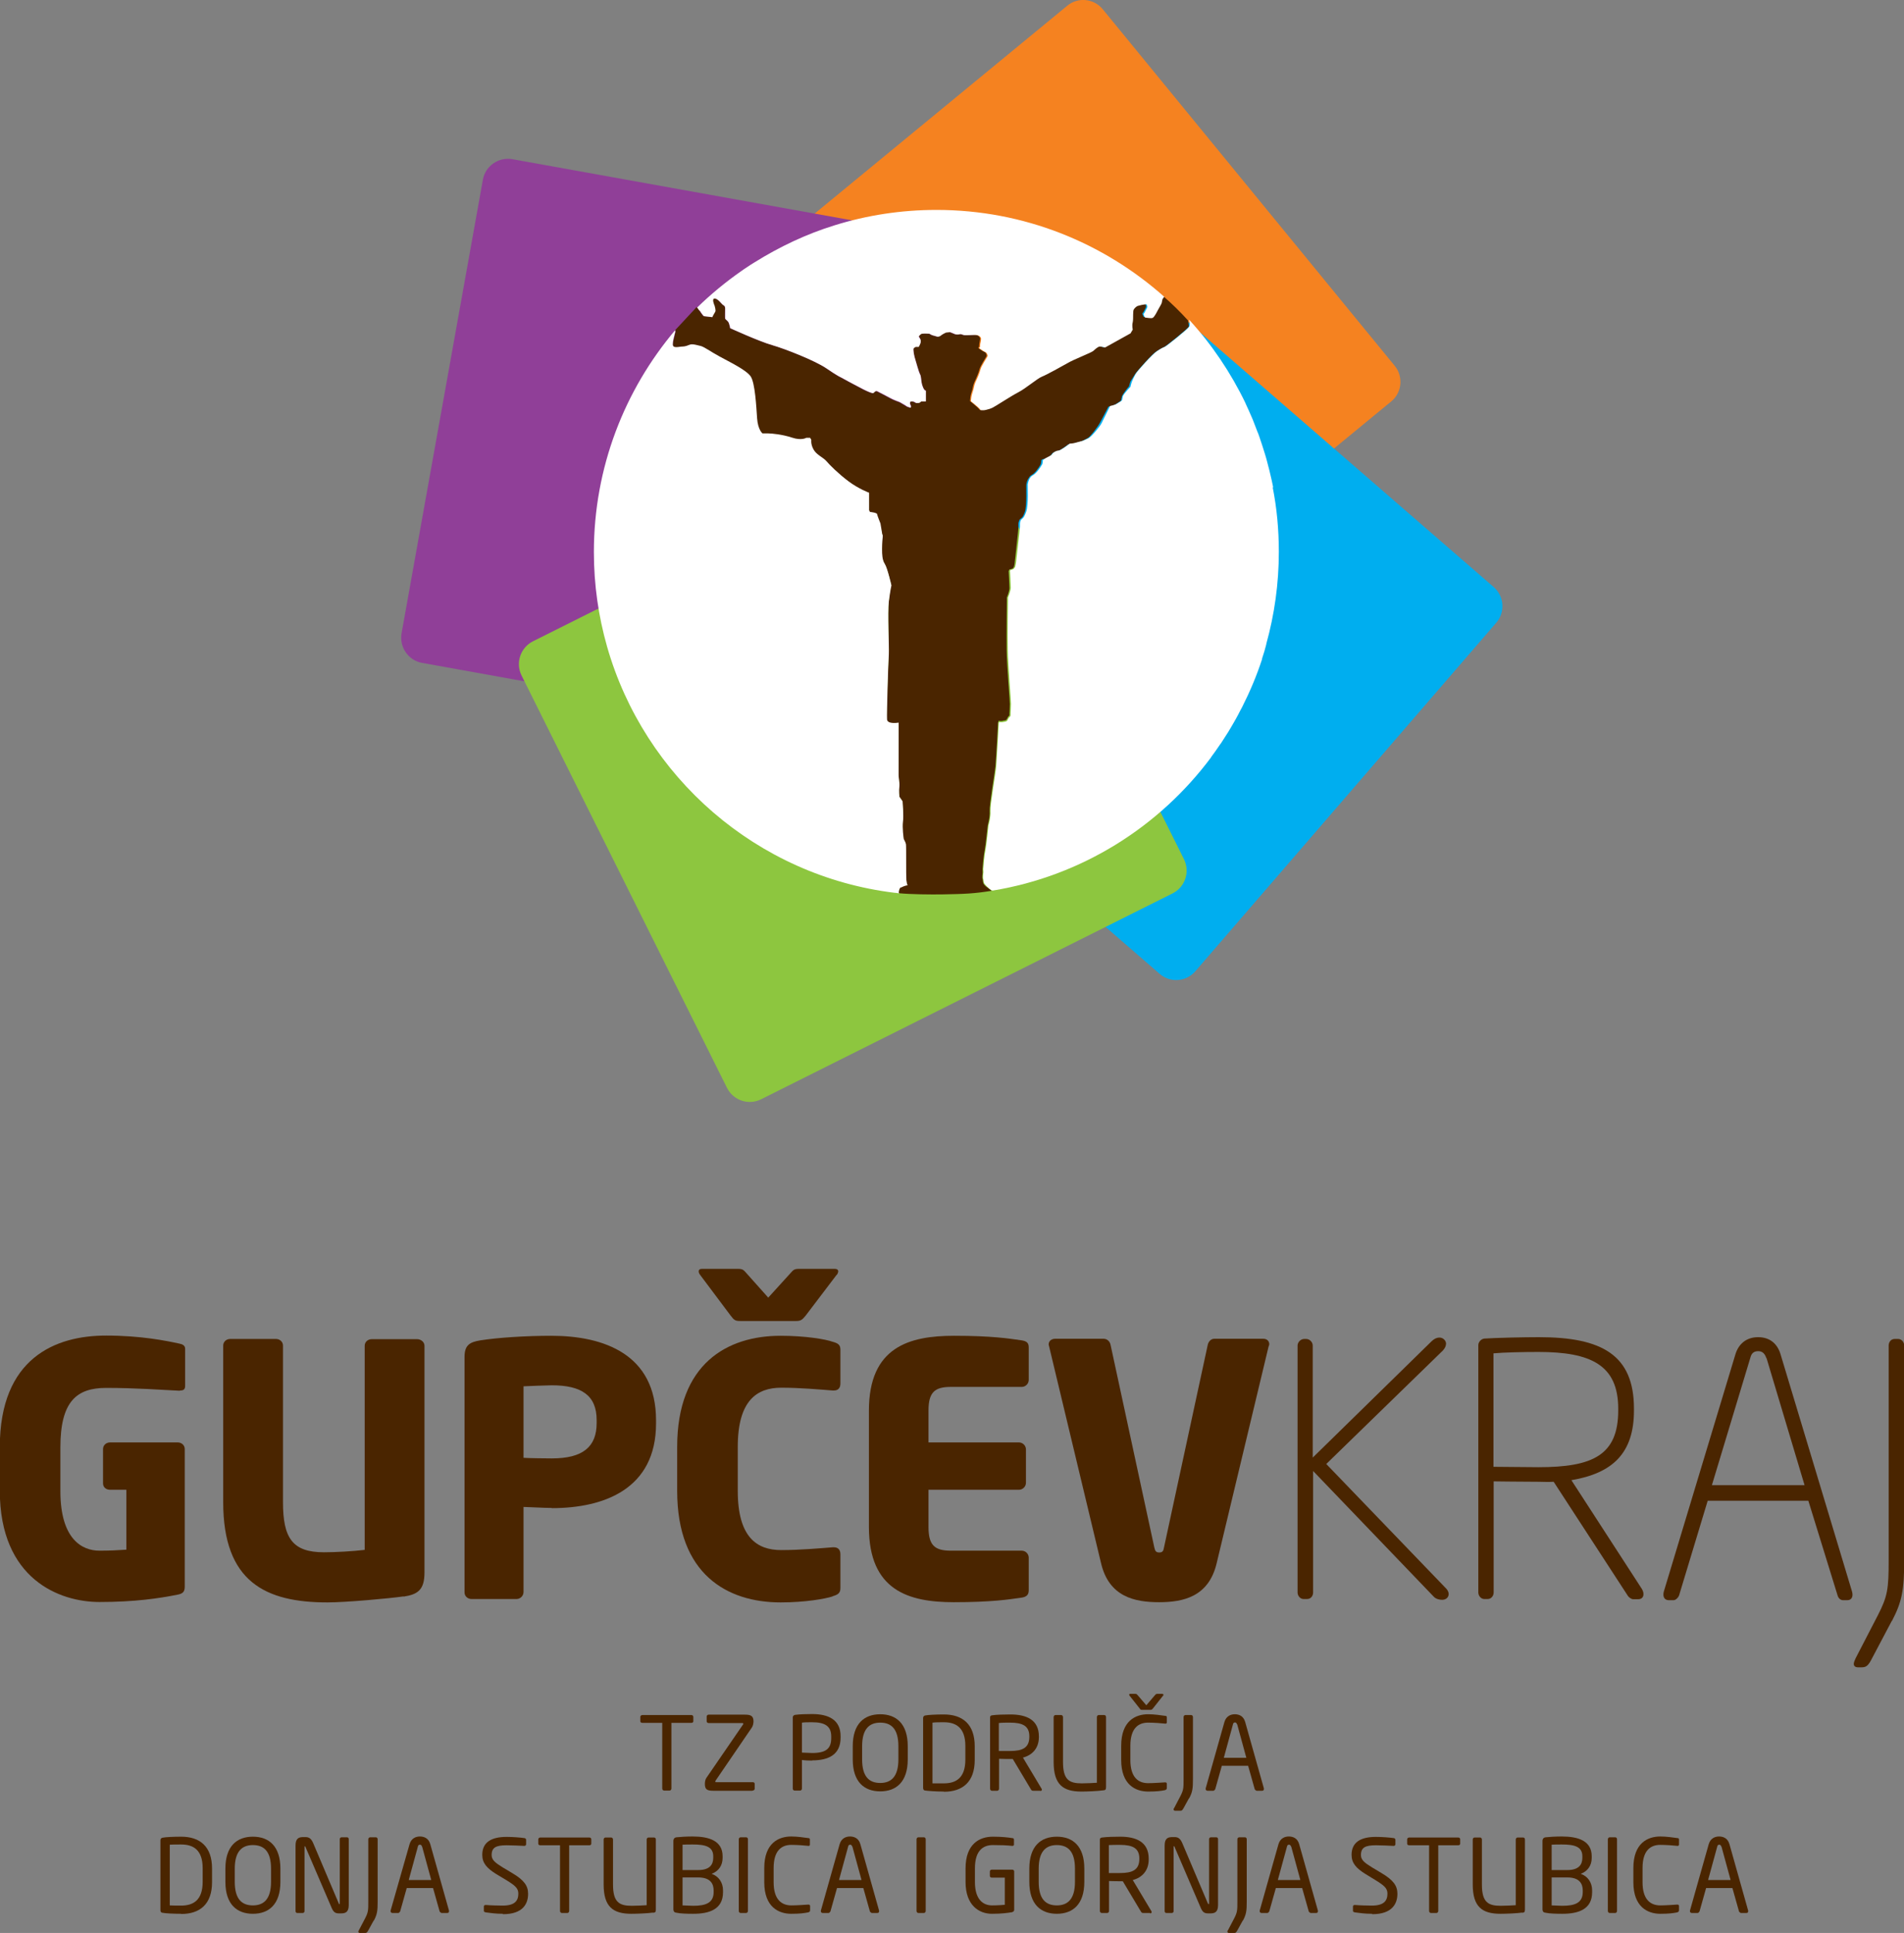 <svg width="203" height="206" viewBox="0 0 203 206" fill="none" xmlns="http://www.w3.org/2000/svg">
<rect x="0" y="0" width="203" height="206" fill="#808080" stroke="none"/>
<g id="Logo" clip-path="url(#clip0_523_1799)">
<path id="Vector" d="M19.187 148.21H19.08C17.296 148.125 14.491 147.912 11.325 147.912C8.159 147.912 6.438 149.36 6.438 154.255V158.917C6.438 164.068 8.775 165.26 10.603 165.26C11.644 165.26 12.579 165.217 13.471 165.153V158.768H11.729C11.325 158.768 10.985 158.512 10.985 158.087V154.425C10.985 154.021 11.325 153.723 11.729 153.723H18.953C19.357 153.723 19.697 154.021 19.697 154.425V169.091C19.697 169.623 19.505 169.836 18.953 169.943C16.934 170.347 14.342 170.73 10.603 170.73C6.353 170.73 -0.021 168.304 -0.021 158.853V154.234C-0.021 144.719 5.907 142.335 11.304 142.335C15.022 142.335 17.721 142.889 19.102 143.187C19.463 143.251 19.739 143.4 19.739 143.74V147.699C19.739 148.104 19.527 148.189 19.187 148.189" fill="#4A2500"/>
<path id="Vector_2" d="M43.026 170.134C41.539 170.347 36.885 170.773 34.909 170.773C28.323 170.773 23.797 168.602 23.797 160.087V143.4C23.797 142.995 24.137 142.697 24.541 142.697H29.427C29.831 142.697 30.171 142.995 30.171 143.4V160.087C30.171 163.898 31.17 165.43 34.527 165.43C35.802 165.43 37.629 165.324 38.883 165.175V143.421C38.883 143.017 39.223 142.719 39.626 142.719H44.471C44.874 142.719 45.257 143.017 45.257 143.421V167.58C45.257 169.41 44.577 169.921 43.026 170.155" fill="#4A2500"/>
<path id="Vector_3" d="M63.614 151.339C63.614 148.7 61.978 147.635 58.834 147.635C58.303 147.635 56.263 147.721 55.817 147.742V155.362C56.22 155.405 58.43 155.426 58.834 155.426C62.148 155.426 63.614 154.191 63.614 151.658V151.318V151.339ZM58.834 160.705C57.941 160.705 56.752 160.62 55.817 160.598V169.666C55.817 170.07 55.477 170.411 55.073 170.411H50.271C49.867 170.411 49.527 170.113 49.527 169.708V144.634C49.527 143.357 50.059 143.038 51.206 142.846C53.097 142.548 56.093 142.357 58.77 142.357C64.401 142.357 69.946 144.336 69.946 151.36V151.701C69.946 158.683 64.401 160.726 58.834 160.726" fill="#4A2500"/>
<path id="Vector_4" d="M89.197 135.865L85.883 140.228C85.543 140.633 85.394 140.782 84.884 140.782H78.913C78.382 140.782 78.255 140.675 77.915 140.228L74.643 135.865C74.537 135.716 74.494 135.609 74.494 135.482C74.494 135.333 74.6 135.226 74.834 135.226H78.68C79.168 135.226 79.275 135.333 79.572 135.673L81.909 138.291L84.289 135.673C84.587 135.333 84.693 135.226 85.181 135.226H89.027C89.24 135.226 89.367 135.333 89.367 135.482C89.367 135.588 89.325 135.716 89.219 135.865M88.772 170.134C87.986 170.39 85.84 170.773 83.227 170.773C77.554 170.773 72.199 167.793 72.199 158.895V154.191C72.199 145.315 77.554 142.357 83.227 142.357C85.84 142.357 88.007 142.719 88.772 142.995C89.304 143.144 89.601 143.293 89.601 143.825V147.444C89.601 147.891 89.389 148.189 88.9 148.189H88.794C87.37 148.082 85.33 147.891 83.29 147.891C80.719 147.891 78.659 149.232 78.659 154.191V158.895C78.659 163.855 80.719 165.196 83.29 165.196C85.33 165.196 87.391 165.004 88.794 164.898H88.9C89.389 164.898 89.601 165.196 89.601 165.643V169.261C89.601 169.794 89.304 169.964 88.772 170.113" fill="#4A2500"/>
<path id="Vector_5" d="M108.916 170.262C107.62 170.453 105.708 170.751 101.692 170.751C96.89 170.751 92.641 169.517 92.641 162.727V150.339C92.641 143.549 96.933 142.357 101.735 142.357C105.75 142.357 107.62 142.655 108.938 142.846C109.448 142.931 109.681 143.102 109.681 143.591V147.061C109.681 147.465 109.341 147.806 108.938 147.806H101.373C99.631 147.806 98.994 148.402 98.994 150.339V153.723H108.64C109.044 153.723 109.384 154.064 109.384 154.468V158.023C109.384 158.427 109.044 158.768 108.64 158.768H98.994V162.727C98.994 164.664 99.631 165.26 101.373 165.26H108.938C109.341 165.26 109.681 165.6 109.681 166.005V169.474C109.681 169.964 109.448 170.177 108.938 170.262" fill="#4A2500"/>
<path id="Vector_6" d="M135.262 143.464L129.716 166.601C128.867 170.177 126.147 170.751 123.576 170.751C121.005 170.751 118.243 170.198 117.393 166.601L111.847 143.464C111.847 143.464 111.805 143.357 111.805 143.272C111.805 142.931 112.102 142.676 112.485 142.676H117.669C118.051 142.676 118.349 142.974 118.413 143.357L123.066 164.898C123.151 165.302 123.257 165.451 123.597 165.451C123.937 165.451 124.043 165.302 124.107 164.898L128.76 143.357C128.824 142.995 129.1 142.676 129.461 142.676H134.688C135.071 142.676 135.326 142.91 135.326 143.272C135.326 143.315 135.283 143.378 135.283 143.464" fill="#4A2500"/>
<path id="Vector_7" d="M153.918 143.847L141.403 156.022L154.194 169.304C154.704 169.857 154.407 170.496 153.748 170.496C153.493 170.496 153.111 170.411 152.898 170.198L140.001 156.767V169.708C140.001 170.092 139.746 170.411 139.364 170.411H138.981C138.62 170.411 138.344 170.07 138.344 169.708V143.4C138.344 143.038 138.684 142.697 139.045 142.697H139.257C139.64 142.697 139.959 143.038 139.959 143.4V155.341L152.622 142.953C152.983 142.612 153.26 142.548 153.472 142.548C153.876 142.548 154.173 142.889 154.173 143.187C154.173 143.421 154.067 143.676 153.876 143.868" fill="#4A2500"/>
<path id="Vector_8" d="M172.531 150.126C172.531 145.464 169.599 144.081 164.032 144.081C162.459 144.081 160.335 144.123 159.23 144.23V156.32C160.228 156.32 162.948 156.362 164.032 156.362C169.811 156.362 172.531 155.085 172.531 150.317V150.126ZM174.613 170.432H174.124C173.933 170.432 173.678 170.241 173.572 170.092L165.647 157.916C164.945 157.959 164.669 157.916 164.053 157.916C162.608 157.916 159.251 157.874 159.251 157.874V169.708C159.251 170.07 158.996 170.411 158.614 170.411H158.252C157.891 170.411 157.615 170.07 157.615 169.708V143.357C157.615 143.017 157.912 142.697 158.252 142.655C159.549 142.57 162.459 142.506 164.074 142.506C170.789 142.506 174.209 144.4 174.209 150.126V150.317C174.209 154.872 171.936 157.001 167.538 157.746L175.059 169.347C175.357 169.836 175.272 170.432 174.656 170.432" fill="#4A2500"/>
<path id="Vector_9" d="M188.318 144.741C188.212 144.379 187.978 143.996 187.468 143.996C186.916 143.996 186.725 144.294 186.618 144.698L182.518 158.278H192.398L188.339 144.719L188.318 144.741ZM196.966 170.538H196.52C196.222 170.538 196.01 170.326 195.925 170.049L192.801 159.938H182.071L179.012 170.049C178.927 170.262 178.672 170.538 178.417 170.538H177.928C177.439 170.538 177.248 170.134 177.397 169.602L185.025 144.336C185.365 143.208 186.215 142.506 187.447 142.506C188.679 142.506 189.487 143.187 189.827 144.294L197.455 169.602C197.603 170.113 197.455 170.538 196.945 170.538" fill="#4A2500"/>
<path id="Vector_10" d="M201.705 172.731L199.58 176.754C199.198 177.499 198.985 177.69 198.496 177.69H198.093C197.795 177.69 197.646 177.541 197.646 177.329C197.646 177.18 197.731 176.967 197.838 176.733L200.217 172.135C201.259 170.113 201.365 169.325 201.365 166.239V143.4C201.365 143.017 201.62 142.697 202.002 142.697H202.385C202.746 142.697 203.022 143.038 203.022 143.4V166.239C203.022 169.453 202.788 170.688 201.726 172.731" fill="#4A2500"/>
<path id="Vector_11" d="M75.513 35.589C74.557 34.44 74.727 32.715 75.896 31.779L113.781 0.617C114.928 -0.341 116.628 -0.17 117.584 1L148.69 38.973C149.647 40.123 149.477 41.847 148.329 42.783L110.423 73.945C109.276 74.903 107.555 74.733 106.62 73.562L75.513 35.589Z" fill="#F58220"/>
<path id="Vector_12" d="M45.003 70.646C43.536 70.391 42.559 68.965 42.814 67.496L51.483 19.157C51.738 17.688 53.162 16.709 54.628 16.965L102.881 25.649C104.347 25.904 105.325 27.33 105.07 28.799L96.401 77.138C96.146 78.607 94.743 79.586 93.256 79.331L45.003 70.646Z" fill="#903F98"/>
<path id="Vector_13" d="M127.443 103.511C126.466 104.639 124.766 104.767 123.64 103.788L86.563 71.647C85.437 70.668 85.309 68.965 86.287 67.837L118.371 30.694C119.348 29.565 121.048 29.438 122.174 30.417L159.251 62.558C160.377 63.537 160.505 65.24 159.527 66.368L127.443 103.511Z" fill="#00AEEF"/>
<path id="Vector_14" d="M81.146 117.155C79.808 117.815 78.193 117.283 77.513 115.942L55.606 71.987C54.948 70.646 55.479 69.029 56.818 68.347L100.694 46.402C102.033 45.742 103.647 46.275 104.327 47.616L126.234 91.57C126.892 92.911 126.361 94.529 125.022 95.21L81.146 117.155Z" fill="#8DC63F"/>
<path id="Vector_15" d="M72.009 35.227C72.009 35.227 72.009 35.27 72.009 35.312C72.009 35.334 72.009 35.376 72.009 35.419C72.073 35.355 71.924 35.589 71.987 35.504C71.987 35.525 71.945 35.674 71.945 35.717C71.924 35.93 71.733 36.377 71.711 36.888C71.69 37.398 72.582 36.951 72.965 36.93C73.05 36.93 73.135 36.93 73.199 36.909C73.411 36.845 73.602 36.76 73.751 36.739C73.794 36.739 73.857 36.845 73.9 36.845C74.133 36.802 74.495 37.015 74.856 37.1C75.217 37.186 75.855 37.696 76.853 38.271C77.873 38.825 79.424 39.804 79.892 40.485C80.359 41.166 80.55 43.486 80.635 44.699C80.72 45.913 81.421 46.423 81.421 46.423C81.421 46.423 81.825 46.509 82.208 46.487C82.569 46.487 83.674 46.594 84.672 46.934C85.671 47.275 86.032 46.828 86.032 46.828L86.202 46.913L86.372 47.168C86.372 47.168 86.436 47.637 86.755 48.19C87.073 48.765 87.902 49.041 88.221 49.425C88.539 49.808 89.432 50.659 90.494 51.468C91.578 52.277 92.64 52.575 92.64 52.575L92.598 54.342L92.64 54.661C92.64 54.661 93.49 54.767 93.49 54.916C93.49 55.065 93.83 55.895 93.83 55.895L94.021 56.874L94.064 56.96V57.236C94.064 57.236 93.936 57.769 93.958 58.407C93.958 59.046 94.043 59.684 94.319 60.11C94.595 60.536 95.02 62.366 95.02 62.366C94.871 62.898 94.914 62.771 94.765 63.984C94.616 65.261 94.786 68.752 94.744 69.646C94.701 70.519 94.489 76.159 94.531 76.713C94.574 77.266 95.806 77.053 95.806 77.053C95.806 77.053 95.806 81.8 95.764 82.311C95.764 82.821 95.891 83.247 95.827 83.737C95.785 84.226 95.87 84.907 95.87 84.907L96.21 85.397C96.21 85.397 96.316 86.844 96.231 87.483C96.146 88.121 96.231 89.314 96.274 89.399C96.316 89.484 96.465 89.697 96.486 89.931C96.529 90.165 96.465 93.038 96.486 93.549C96.529 94.06 96.614 94.06 96.614 94.06L96.656 94.124C96.698 94.273 96.741 94.294 96.741 94.294L96.465 94.358C96.465 94.358 96.252 94.422 96.019 94.55C95.976 94.571 95.934 94.614 95.912 94.656C95.87 94.805 95.764 95.124 95.764 95.124L95.806 95.188C97.081 95.316 99.227 95.337 100.523 95.316C102.903 95.273 103.88 95.231 105.729 94.933C105.58 94.805 105.134 94.486 105.134 94.486C105.134 94.486 104.943 94.316 104.879 94.209C104.815 94.124 104.794 93.911 104.773 93.783C104.773 93.656 104.73 93.656 104.73 93.57C104.73 93.485 104.73 93.422 104.73 93.422C104.73 93.422 104.73 93.273 104.751 93.124C104.773 92.975 104.751 92.783 104.751 92.634C104.751 92.485 104.879 91.038 104.985 90.591C105.091 90.122 105.283 88.121 105.304 87.994C105.325 87.866 105.559 87.1 105.516 86.44C105.474 85.759 106.048 82.502 106.132 81.651C106.217 80.799 106.409 76.968 106.409 76.968C106.409 76.968 106.43 76.968 106.451 76.968C106.451 76.862 106.451 76.819 106.451 76.819C106.451 76.819 106.6 76.84 106.749 76.84C106.897 76.84 106.876 76.798 107.131 76.776C107.407 76.734 107.365 76.478 107.556 76.308C107.599 76.287 107.599 76.244 107.62 76.223C107.62 76.138 107.62 76.074 107.62 76.01C107.62 75.882 107.662 75.457 107.662 75.031C107.662 74.605 107.344 70.859 107.322 69.263C107.301 67.688 107.344 64.112 107.344 64.026C107.344 63.941 107.344 63.686 107.344 63.686C107.344 63.686 107.641 62.983 107.62 62.643C107.62 62.302 107.535 60.812 107.535 60.812C107.535 60.812 107.556 60.812 107.599 60.791C107.599 60.748 107.599 60.706 107.599 60.706C107.599 60.706 107.747 60.642 107.875 60.621C107.981 60.599 108.045 60.514 108.087 60.429C108.151 60.28 108.194 59.961 108.194 59.855C108.194 59.727 108.597 56.428 108.576 56.151C108.576 55.917 108.555 55.683 108.661 55.491C108.682 55.427 108.703 55.363 108.767 55.321C108.873 55.214 108.958 55.193 109.065 55.023C109.128 54.916 109.171 54.789 109.256 54.576C109.511 53.873 109.383 51.745 109.426 51.638C109.426 51.575 109.49 51.191 109.702 50.915C109.766 50.787 109.872 50.681 110 50.617C110.361 50.425 110.722 49.872 110.892 49.595C110.892 49.595 110.913 49.552 110.934 49.531C111.019 49.382 111.019 49.041 111.019 49.041C111.019 49.041 111.019 49.041 111.062 49.02V48.978C111.062 48.978 111.551 48.85 111.657 48.786C111.784 48.722 111.827 48.658 111.933 48.616C112.018 48.594 112.188 48.318 112.188 48.318C112.188 48.318 112.528 48.062 112.762 48.062C112.995 48.062 113.93 47.339 113.93 47.339C113.93 47.339 114.143 47.339 114.44 47.275C114.738 47.211 114.865 47.147 115.078 47.105C115.29 47.062 115.694 46.828 115.949 46.7C116.225 46.572 117.054 45.466 117.266 45.061C117.479 44.657 118.18 43.337 118.18 43.337C118.18 43.337 118.584 43.273 118.775 43.167C118.987 43.082 119.179 42.911 119.391 42.784C119.476 42.741 119.519 42.677 119.54 42.613C119.54 42.528 119.561 42.443 119.604 42.315C119.604 42.315 119.604 42.294 119.604 42.273C119.688 41.996 120.326 41.209 120.368 41.187C120.39 41.081 120.475 40.804 120.496 40.74C120.496 40.74 120.496 40.698 120.517 40.676C120.56 40.57 120.815 40.208 121.006 39.889C121.218 39.548 122.854 37.718 123.301 37.441C123.747 37.164 123.938 37.058 124.108 36.994C124.278 36.93 126.53 35.121 126.721 34.844C126.785 34.759 126.721 34.589 126.721 34.482C126.721 34.376 126.679 34.248 126.658 34.184C126.658 34.184 126.658 34.163 126.658 34.142C125.829 33.227 124.937 32.354 124.002 31.545C123.917 31.651 123.832 31.8 123.811 31.822C123.811 31.886 123.747 32.162 123.726 32.247C123.704 32.333 123.492 32.673 123.343 32.95C123.194 33.227 122.939 33.759 122.748 33.822C122.557 33.886 122.068 33.78 121.983 33.78C121.898 33.78 121.792 33.439 121.792 33.439V33.418L121.941 33.205C121.941 33.205 122.047 32.992 122.153 32.801C122.259 32.588 122.089 32.375 122.089 32.375C122.089 32.375 121.919 32.418 121.813 32.418C121.728 32.418 121.388 32.524 121.24 32.545C121.091 32.588 120.921 32.737 120.772 32.907C120.645 33.12 120.73 33.865 120.645 34.27C120.56 34.674 120.645 35.057 120.645 35.057V35.1L120.411 35.504L117.691 37.015C117.691 37.015 117.33 36.909 117.139 36.909C116.948 36.909 116.65 37.185 116.438 37.377C116.225 37.569 114.313 38.292 113.697 38.675C113.059 39.059 111.444 39.931 110.956 40.123C110.467 40.315 109.235 41.379 108.47 41.783C107.684 42.188 105.941 43.316 105.729 43.422C105.516 43.507 105.24 43.614 105.028 43.656C104.815 43.699 104.943 43.699 104.624 43.699C104.326 43.699 104.433 43.635 104.433 43.635L104.156 43.358C104.156 43.358 103.965 43.209 103.88 43.124C103.795 43.039 103.413 42.741 103.413 42.741C103.413 42.741 103.455 42.188 103.519 42.017C103.583 41.826 103.625 41.613 103.668 41.528C103.689 41.443 103.753 41.017 103.901 40.698C104.05 40.4 104.348 39.718 104.433 39.357C104.518 38.995 105.113 38.101 105.176 37.973C105.24 37.845 105.113 37.547 104.921 37.483C104.73 37.42 104.666 37.334 104.433 37.185C104.178 37.037 104.39 36.973 104.39 36.973C104.39 36.973 104.39 36.802 104.411 36.632C104.433 36.483 104.475 36.334 104.496 36.143C104.518 35.951 104.326 35.653 103.838 35.674C103.349 35.674 102.733 35.717 102.584 35.674C102.435 35.61 102.372 35.589 102.287 35.589C102.202 35.589 102.159 35.632 101.947 35.632C101.734 35.632 101.607 35.547 101.607 35.547L101.182 35.376C101.182 35.376 100.906 35.376 100.778 35.419C100.778 35.419 100.736 35.419 100.714 35.44C100.566 35.504 100.374 35.632 100.268 35.717C100.226 35.759 100.162 35.781 100.119 35.802C99.992 35.866 99.864 35.866 99.864 35.866L99.291 35.696L99.014 35.547C99.014 35.547 98.398 35.504 98.25 35.547C98.25 35.547 98.228 35.547 98.207 35.547C98.143 35.589 98.101 35.632 98.016 35.717C97.888 35.845 98.016 35.845 98.143 36.143C98.271 36.441 97.952 36.909 97.952 36.909H97.888L97.867 36.951H97.591C97.591 36.951 97.591 36.951 97.548 36.973C97.506 36.994 97.442 37.037 97.421 37.079C97.357 37.164 97.4 37.292 97.4 37.377C97.4 37.462 97.463 37.888 97.591 38.292C97.718 38.675 97.952 39.569 98.101 39.867C98.25 40.166 98.186 40.57 98.356 41.102C98.547 41.634 98.696 41.592 98.696 41.592V42.741H98.632V42.784H98.547C98.462 42.784 98.356 42.784 98.25 42.784C98.207 42.784 98.186 42.784 98.165 42.784C98.165 42.784 98.122 42.826 98.101 42.847C98.101 42.847 98.08 42.847 98.058 42.847C98.058 42.847 98.037 42.869 98.016 42.89C97.888 42.975 97.612 42.954 97.612 42.954C97.612 42.954 97.421 42.826 97.336 42.805C97.251 42.784 97.187 42.784 97.102 42.784C97.102 42.784 97.102 42.784 97.081 42.784C97.081 42.805 97.06 42.847 97.038 42.911C97.017 43.06 97.166 43.188 97.145 43.337C97.145 43.401 97.102 43.401 97.06 43.401C97.038 43.55 96.911 43.401 96.826 43.401C96.741 43.401 96.529 43.252 96.422 43.188C96.337 43.124 95.87 42.869 95.87 42.869C95.87 42.869 95.169 42.613 94.956 42.486C94.744 42.358 93.639 41.783 93.448 41.698C93.405 41.677 93.341 41.677 93.32 41.698C93.256 41.741 93.214 41.826 93.15 41.847C93.15 41.847 93.129 41.847 93.108 41.847C93.108 41.847 93.086 41.868 93.065 41.89C92.98 41.953 92.492 41.741 92.024 41.507C91.557 41.272 90.346 40.612 90.346 40.612L89.644 40.229C89.644 40.229 89.304 40.102 88.115 39.272C86.925 38.441 83.716 37.186 82.314 36.781C80.912 36.377 77.831 34.972 77.831 34.972C77.831 34.972 77.788 34.716 77.703 34.461C77.618 34.184 77.342 34.078 77.299 33.95C77.257 33.822 77.299 33.035 77.299 32.907C77.299 32.779 77.299 32.609 77.108 32.524C76.938 32.439 76.492 31.758 76.131 31.715C75.855 31.822 75.982 32.396 76.003 32.46C76.046 32.545 76.237 32.992 76.152 33.12C76.067 33.248 75.982 33.546 75.982 33.546L75.94 33.759L75.918 33.801L75.005 33.695C75.005 33.695 74.814 33.525 74.537 33.056C74.474 32.95 74.388 32.843 74.282 32.716L71.966 35.206L72.009 35.227Z" fill="#4A2500"/>
<path id="Vector_16" d="M74.579 33.056C74.855 33.503 75.047 33.695 75.047 33.695L75.96 33.801C75.96 33.801 75.96 33.801 75.96 33.759C76.024 33.652 76.194 33.312 76.258 33.227C76.343 33.099 76.215 32.673 76.194 32.588C76.151 32.503 75.854 31.8 76.194 31.822C76.194 31.822 76.194 31.822 76.237 31.822C76.598 31.864 76.959 32.439 77.129 32.524C77.32 32.609 77.32 32.801 77.32 32.907C77.32 33.035 77.32 33.822 77.32 33.95C77.363 34.078 77.639 34.184 77.724 34.461C77.83 34.738 77.851 34.972 77.851 34.972C77.851 34.972 80.911 36.377 82.335 36.781C83.737 37.186 86.924 38.441 88.135 39.272C89.346 40.102 89.686 40.229 89.686 40.229L90.387 40.612C90.387 40.612 91.62 41.272 92.087 41.507C92.555 41.741 93.043 41.953 93.128 41.89C93.128 41.89 93.15 41.868 93.171 41.847C93.235 41.783 93.298 41.719 93.383 41.677C93.426 41.677 93.468 41.677 93.511 41.677C93.702 41.762 94.807 42.358 95.019 42.464C95.232 42.592 95.933 42.847 95.933 42.847C95.933 42.847 96.4 43.124 96.486 43.167C96.57 43.231 96.783 43.38 96.889 43.38C96.974 43.38 97.102 43.529 97.123 43.38C97.144 43.231 96.996 43.103 97.017 42.954C97.038 42.826 97.059 42.784 97.144 42.784C97.144 42.784 97.144 42.784 97.165 42.784C97.25 42.784 97.314 42.784 97.42 42.805C97.505 42.826 97.697 42.954 97.697 42.954C97.697 42.954 97.973 42.975 98.1 42.89C98.1 42.89 98.122 42.869 98.143 42.847C98.185 42.805 98.207 42.784 98.249 42.784C98.27 42.784 98.292 42.784 98.334 42.784C98.462 42.784 98.546 42.784 98.632 42.784H98.716V41.634C98.716 41.634 98.546 41.698 98.355 41.145C98.164 40.612 98.249 40.208 98.1 39.91C97.93 39.612 97.718 38.718 97.59 38.335C97.463 37.952 97.399 37.505 97.399 37.42C97.399 37.335 97.357 37.207 97.42 37.122C97.463 37.058 97.569 37.015 97.633 36.973C97.654 36.973 97.675 36.973 97.675 36.973H97.952C97.952 36.973 97.952 36.973 97.973 36.93C98.037 36.824 98.249 36.462 98.143 36.206C98.015 35.908 97.888 35.908 98.015 35.781C98.122 35.674 98.164 35.611 98.292 35.568C98.292 35.568 98.292 35.568 98.334 35.568C98.483 35.525 99.099 35.568 99.099 35.568L99.375 35.717L99.97 35.887C99.97 35.887 100.098 35.887 100.225 35.823C100.246 35.823 100.268 35.802 100.289 35.781C100.416 35.674 100.671 35.525 100.82 35.462C100.841 35.462 100.884 35.44 100.905 35.44C101.033 35.419 101.309 35.398 101.309 35.398L101.734 35.568C101.734 35.568 101.861 35.653 102.074 35.653C102.286 35.653 102.307 35.611 102.414 35.611C102.499 35.611 102.562 35.632 102.711 35.696C102.86 35.76 103.476 35.696 103.965 35.696C104.453 35.696 104.645 35.994 104.602 36.164C104.581 36.355 104.56 36.504 104.517 36.653C104.496 36.802 104.496 36.994 104.496 36.994C104.496 36.994 104.283 37.058 104.538 37.207C104.793 37.356 104.857 37.441 105.027 37.505C105.218 37.569 105.346 37.867 105.282 37.994C105.218 38.122 104.623 39.016 104.538 39.378C104.453 39.74 104.156 40.421 104.007 40.719C103.858 41.038 103.816 41.464 103.773 41.549C103.752 41.634 103.688 41.847 103.625 42.039C103.561 42.23 103.518 42.762 103.518 42.762C103.518 42.762 103.88 43.06 103.986 43.145C104.071 43.231 104.262 43.38 104.262 43.38L104.538 43.656C104.538 43.656 104.411 43.72 104.73 43.72C105.027 43.72 104.921 43.72 105.133 43.678C105.346 43.635 105.622 43.55 105.834 43.444C106.047 43.358 107.789 42.209 108.575 41.804C109.362 41.4 110.594 40.336 111.083 40.144C111.571 39.953 113.186 39.059 113.824 38.697C114.461 38.314 116.352 37.59 116.565 37.398C116.777 37.207 117.074 36.93 117.266 36.93C117.457 36.93 117.818 37.037 117.818 37.037L120.538 35.525L120.772 35.121C120.772 35.121 120.665 34.717 120.772 34.333C120.857 33.929 120.75 33.141 120.899 32.95C121.048 32.758 121.218 32.609 121.367 32.588C121.515 32.545 121.855 32.46 121.94 32.46C122.025 32.46 122.216 32.418 122.216 32.418C122.216 32.418 122.408 32.63 122.28 32.843C122.153 33.056 122.046 33.29 122.046 33.29L121.919 33.482C121.919 33.482 122.025 33.844 122.11 33.844C122.195 33.844 122.684 33.95 122.875 33.886C123.066 33.822 123.321 33.29 123.47 33.014C123.619 32.737 123.831 32.396 123.852 32.311C123.874 32.205 123.937 31.907 123.937 31.907C123.937 31.886 124.044 31.736 124.129 31.63C117.669 25.883 109.17 22.371 99.843 22.371C96.061 22.371 92.406 22.946 88.985 24.01C85.947 24.947 83.1 26.309 80.465 27.948C80.189 28.118 79.912 28.288 79.636 28.48C79.424 28.608 79.232 28.757 79.041 28.884C77.363 30.055 75.79 31.353 74.324 32.779C74.43 32.907 74.515 33.014 74.579 33.12" fill="white"/>
<path id="Vector_17" d="M135.73 51.979C135.73 51.979 135.73 51.915 135.73 51.873C135.645 51.425 135.539 50.978 135.433 50.532C135.39 50.383 135.369 50.233 135.326 50.084C135.241 49.723 135.135 49.382 135.05 49.02C134.986 48.786 134.923 48.552 134.838 48.297C134.753 48.02 134.668 47.764 134.583 47.488C134.476 47.168 134.37 46.849 134.264 46.53C134.2 46.338 134.136 46.168 134.051 45.976C133.903 45.572 133.733 45.168 133.584 44.763C133.542 44.657 133.499 44.572 133.457 44.465C133.244 43.976 133.032 43.486 132.798 42.996C132.798 42.996 132.798 42.996 132.798 42.975C131.226 39.718 129.207 36.717 126.785 34.078C126.785 34.078 126.785 34.099 126.785 34.12C126.785 34.12 126.785 34.142 126.785 34.163C126.806 34.248 126.827 34.355 126.848 34.461C126.848 34.589 126.848 34.717 126.785 34.823C126.615 35.1 124.363 36.909 124.171 36.973C124.001 37.037 123.81 37.122 123.364 37.42C122.918 37.696 121.26 39.527 121.069 39.867C120.899 40.166 120.75 40.506 120.687 40.655C120.687 40.676 120.687 40.698 120.665 40.719C120.644 40.783 120.559 41.059 120.538 41.166C120.538 41.187 120.538 41.209 120.538 41.209C120.538 41.209 119.837 41.932 119.709 42.23C119.709 42.23 119.709 42.252 119.709 42.273C119.667 42.401 119.667 42.507 119.646 42.571C119.646 42.656 119.582 42.72 119.476 42.784C119.263 42.911 119.157 42.996 118.944 43.103C118.732 43.188 118.349 43.273 118.349 43.273C118.349 43.273 117.648 44.721 117.436 45.125C117.223 45.529 116.331 46.572 116.055 46.7C115.778 46.828 115.417 47.019 115.205 47.041C114.992 47.083 114.865 47.147 114.567 47.211C114.27 47.275 114.057 47.275 114.057 47.275C114.057 47.275 113.101 48.02 112.846 48.02C112.591 48.02 112.273 48.275 112.273 48.275C112.273 48.275 112.103 48.531 111.996 48.552C111.911 48.594 111.848 48.658 111.72 48.701C111.614 48.743 111.338 48.914 111.231 48.999C111.21 48.999 111.189 49.02 111.189 49.02C111.189 49.02 111.189 49.361 111.104 49.51C111.104 49.51 111.104 49.552 111.062 49.574C110.934 49.808 110.488 50.468 110.105 50.659C109.999 50.723 109.914 50.787 109.85 50.893C109.638 51.17 109.595 51.553 109.574 51.617C109.553 51.702 109.68 53.831 109.404 54.554C109.319 54.767 109.277 54.895 109.213 55.001C109.085 55.236 109 55.257 108.873 55.385C108.852 55.406 108.831 55.427 108.831 55.47C108.724 55.64 108.746 55.895 108.746 56.13C108.746 56.406 108.342 59.706 108.342 59.833C108.342 59.94 108.278 60.238 108.236 60.408C108.236 60.429 108.214 60.472 108.193 60.472C108.129 60.557 108.066 60.663 107.959 60.685C107.874 60.706 107.789 60.727 107.747 60.77C107.704 60.77 107.683 60.791 107.683 60.791C107.683 60.791 107.768 62.281 107.768 62.622C107.768 62.962 107.471 63.665 107.471 63.665C107.471 63.665 107.471 63.92 107.471 64.005C107.471 64.09 107.407 67.666 107.449 69.241C107.471 70.838 107.789 74.584 107.789 75.01C107.789 75.435 107.747 75.861 107.747 75.989C107.747 76.053 107.747 76.138 107.747 76.202C107.747 76.287 107.704 76.372 107.619 76.436C107.428 76.585 107.471 76.862 107.194 76.904C106.918 76.947 106.961 76.968 106.791 76.968C106.684 76.968 106.599 76.968 106.536 76.968C106.515 76.968 106.493 76.968 106.493 76.968C106.493 76.968 106.281 80.778 106.217 81.629C106.153 82.481 105.558 85.759 105.601 86.419C105.643 87.1 105.41 87.866 105.388 87.972C105.367 88.1 105.176 90.101 105.07 90.569C104.963 91.038 104.836 92.464 104.836 92.613C104.836 92.762 104.878 92.953 104.836 93.102C104.815 93.251 104.815 93.4 104.815 93.4C104.815 93.4 104.815 93.464 104.815 93.549C104.815 93.634 104.836 93.634 104.857 93.762C104.857 93.89 104.9 94.103 104.963 94.188C105.027 94.273 105.218 94.465 105.218 94.465C105.218 94.465 105.388 94.614 105.516 94.741C105.601 94.805 105.686 94.869 105.728 94.89C105.728 94.89 105.75 94.89 105.771 94.89C105.771 94.89 105.813 94.89 105.835 94.912C115.332 93.358 123.598 88.121 129.122 80.714C129.122 80.714 129.122 80.714 129.122 80.693C129.441 80.267 129.759 79.82 130.057 79.373C130.099 79.309 130.142 79.246 130.184 79.203C130.439 78.82 130.694 78.415 130.949 78.011C131.013 77.904 131.077 77.798 131.141 77.692C131.353 77.351 131.544 76.989 131.757 76.627C131.842 76.478 131.927 76.308 132.012 76.159C132.16 75.882 132.288 75.606 132.437 75.35C133.265 73.711 133.988 72.008 134.561 70.242C134.561 70.242 134.561 70.199 134.561 70.178C134.731 69.688 134.88 69.177 135.008 68.667C135.008 68.667 135.008 68.645 135.008 68.624C135.879 65.495 136.346 62.196 136.346 58.812C136.346 56.449 136.134 54.15 135.688 51.915" fill="white"/>
<path id="Vector_18" d="M96.061 94.592C96.295 94.465 96.507 94.401 96.507 94.401L96.783 94.337C96.783 94.337 96.741 94.337 96.698 94.167C96.677 94.082 96.656 93.954 96.635 93.784C96.592 93.273 96.635 90.208 96.592 89.973C96.55 89.739 96.401 89.526 96.358 89.42C96.337 89.335 96.189 88.207 96.273 87.568C96.359 86.93 96.231 85.397 96.231 85.397L95.891 84.907C95.891 84.907 95.827 84.29 95.891 83.822C95.933 83.332 95.785 82.949 95.806 82.417C95.806 81.906 95.806 77.011 95.806 77.011C95.806 77.011 94.616 77.224 94.574 76.67C94.531 76.117 94.701 70.604 94.765 69.71C94.807 68.816 94.616 65.389 94.765 64.09C94.935 62.813 95.041 62.388 95.041 62.388C95.041 62.388 94.616 60.536 94.34 60.11C94.064 59.684 94.043 59.131 94.043 58.492C94.043 57.854 94.106 57.3 94.106 57.3C94.106 57.3 94.127 57.109 94.106 57.024L94.064 56.938L93.873 55.789C93.873 55.789 93.532 54.938 93.511 54.789C93.511 54.64 92.746 54.554 92.746 54.554L92.661 54.363V52.511C92.661 52.511 91.556 52.107 90.473 51.298C89.389 50.489 88.433 49.531 88.114 49.148C87.796 48.765 87.031 48.467 86.733 47.892C86.415 47.318 86.499 46.87 86.499 46.87L86.372 46.658H85.968C85.968 46.658 85.458 46.977 84.439 46.636C83.419 46.296 82.271 46.189 81.91 46.189C81.549 46.189 81.294 46.189 81.294 46.189C81.294 46.189 80.805 45.806 80.72 44.572C80.635 43.358 80.508 40.825 80.04 40.123C79.573 39.421 77.724 38.548 76.726 37.995C75.706 37.441 75.068 36.952 74.686 36.866C74.325 36.781 73.963 36.675 73.73 36.696C73.581 36.696 73.39 36.803 73.177 36.866C73.05 36.909 72.922 36.93 72.795 36.93C72.391 36.93 71.711 37.186 71.732 36.675C71.732 36.228 71.924 35.653 71.987 35.376C71.987 35.334 71.987 35.291 71.987 35.27C71.987 35.249 71.987 35.206 71.987 35.185C66.591 41.57 63.318 49.829 63.318 58.833C63.318 62.324 63.807 65.687 64.721 68.901C68.694 82.822 80.699 93.358 95.381 95.146C95.551 95.146 95.7 95.188 95.87 95.21L95.827 95.124C95.827 95.124 95.827 94.826 95.955 94.656C95.976 94.614 96.019 94.571 96.061 94.55" fill="white"/>
<path id="Vector_19" d="M73.709 183.608H71.584V190.611C71.584 190.717 71.499 190.824 71.393 190.824H70.798C70.692 190.824 70.607 190.717 70.607 190.611V183.608H68.482C68.355 183.608 68.269 183.544 68.269 183.438V182.969C68.269 182.863 68.376 182.778 68.482 182.778H73.709C73.836 182.778 73.921 182.863 73.921 182.969V183.438C73.921 183.544 73.836 183.608 73.709 183.608Z" fill="#4A2500"/>
<path id="Vector_20" d="M80.209 190.845H76.045C75.344 190.845 75.152 190.675 75.152 190.1C75.152 189.908 75.195 189.632 75.322 189.461L79.211 183.799C79.211 183.799 79.253 183.736 79.253 183.714C79.253 183.672 79.211 183.629 79.147 183.629H75.556C75.45 183.629 75.344 183.565 75.344 183.438V182.927C75.344 182.82 75.45 182.735 75.556 182.735H79.423C80.039 182.735 80.337 182.863 80.337 183.459C80.337 183.65 80.273 183.948 80.167 184.097L76.3 189.759C76.3 189.759 76.257 189.844 76.257 189.866C76.257 189.908 76.3 189.93 76.364 189.93H80.252C80.379 189.93 80.464 189.993 80.464 190.121V190.632C80.464 190.738 80.358 190.824 80.252 190.824" fill="#4A2500"/>
<path id="Vector_21" d="M88.624 185.055C88.624 183.97 87.966 183.544 86.585 183.544C86.245 183.544 85.756 183.544 85.501 183.587V186.779C85.756 186.779 86.308 186.822 86.585 186.822C88.072 186.822 88.624 186.354 88.624 185.226V185.077V185.055ZM86.585 187.631C86.245 187.631 85.777 187.609 85.501 187.567V190.611C85.501 190.717 85.416 190.824 85.31 190.824H84.715C84.608 190.824 84.523 190.738 84.523 190.611V183.033C84.523 182.884 84.63 182.778 84.778 182.756C85.246 182.693 85.947 182.671 86.585 182.671C88.348 182.671 89.623 183.289 89.623 185.034V185.183C89.623 186.992 88.348 187.609 86.585 187.609" fill="#4A2500"/>
<path id="Vector_22" d="M95.784 186.098C95.784 184.268 95.04 183.586 93.85 183.586C92.66 183.586 91.917 184.289 91.917 186.098V187.503C91.917 189.334 92.66 190.015 93.85 190.015C95.04 190.015 95.784 189.312 95.784 187.503V186.098ZM93.85 190.909C92.15 190.909 90.918 189.908 90.918 187.503V186.098C90.918 183.693 92.15 182.693 93.85 182.693C95.55 182.693 96.782 183.693 96.782 186.098V187.503C96.782 189.908 95.55 190.909 93.85 190.909Z" fill="#4A2500"/>
<path id="Vector_23" d="M102.924 186.077C102.924 184.119 101.926 183.544 100.63 183.544C100.12 183.544 99.78 183.544 99.419 183.586V190.057C99.758 190.057 100.12 190.057 100.63 190.057C101.926 190.057 102.924 189.483 102.924 187.524V186.056V186.077ZM100.63 190.93C99.801 190.93 98.972 190.866 98.654 190.823C98.505 190.823 98.42 190.717 98.42 190.547V183.097C98.42 182.948 98.505 182.841 98.654 182.82C98.972 182.756 99.801 182.714 100.63 182.714C102.627 182.714 103.923 183.757 103.923 186.098V187.567C103.923 189.887 102.648 190.951 100.63 190.951" fill="#4A2500"/>
<path id="Vector_24" d="M109.744 185.034C109.744 183.948 109.043 183.586 107.683 183.586C107.343 183.586 106.748 183.586 106.493 183.629V186.609C106.961 186.609 107.428 186.609 107.683 186.609C109.022 186.609 109.744 186.268 109.744 185.098V185.034ZM110.892 190.845H110.191C110.063 190.845 109.999 190.845 109.914 190.696L107.981 187.46H107.705C107.343 187.46 107.088 187.46 106.515 187.439V190.632C106.515 190.738 106.43 190.845 106.324 190.845H105.75C105.644 190.845 105.559 190.738 105.559 190.632V183.033C105.559 182.884 105.622 182.82 105.814 182.799C106.281 182.735 107.088 182.714 107.726 182.714C109.447 182.714 110.764 183.288 110.764 185.055V185.119C110.764 186.332 110.042 187.056 109.064 187.311L111.04 190.611C111.04 190.611 111.083 190.674 111.083 190.717C111.083 190.781 111.04 190.866 110.934 190.866" fill="#4A2500"/>
<path id="Vector_25" d="M117.605 190.802C117.032 190.887 115.842 190.93 115.289 190.93C113.335 190.93 112.336 190.185 112.336 187.78V182.991C112.336 182.884 112.421 182.778 112.527 182.778H113.143C113.25 182.778 113.335 182.884 113.335 182.991V187.78C113.335 189.674 113.993 190.057 115.332 190.057C115.799 190.057 116.67 190.015 116.947 189.993V182.991C116.947 182.884 117.032 182.778 117.138 182.778H117.733C117.86 182.778 117.924 182.884 117.924 182.991V190.462C117.924 190.738 117.839 190.781 117.627 190.802" fill="#4A2500"/>
<path id="Vector_26" d="M124.001 180.713L122.939 182.054C122.833 182.182 122.79 182.224 122.663 182.224H121.749C121.622 182.224 121.579 182.182 121.494 182.054L120.432 180.713C120.432 180.713 120.389 180.628 120.389 180.607C120.389 180.564 120.41 180.521 120.495 180.521H121.069C121.197 180.521 121.218 180.585 121.324 180.692L122.217 181.735L123.109 180.692C123.215 180.585 123.236 180.521 123.364 180.521H123.938C123.938 180.521 124.044 180.543 124.044 180.607C124.044 180.649 124.044 180.692 124.001 180.713ZM124.214 190.781C123.768 190.866 123.343 190.93 122.408 190.93C121.069 190.93 119.539 190.206 119.539 187.567V186.056C119.539 183.395 121.069 182.692 122.408 182.692C123.088 182.692 123.746 182.799 124.235 182.863C124.341 182.863 124.405 182.905 124.405 183.012V183.565C124.405 183.565 124.405 183.693 124.278 183.693H124.235C123.853 183.65 123.045 183.586 122.408 183.586C121.345 183.586 120.517 184.204 120.517 186.056V187.567C120.517 189.397 121.345 190.036 122.408 190.036C123.024 190.036 123.81 189.972 124.193 189.951H124.235C124.363 189.951 124.405 190.015 124.405 190.121V190.568C124.405 190.696 124.299 190.76 124.193 190.781" fill="#4A2500"/>
<path id="Vector_27" d="M126.763 191.654L126.189 192.697C126.062 192.91 126.019 192.973 125.871 192.973H125.254C125.254 192.973 125.127 192.931 125.127 192.867C125.127 192.803 125.127 192.739 125.191 192.675L125.849 191.42C126.189 190.76 126.189 190.547 126.189 189.653V182.991C126.189 182.884 126.274 182.778 126.381 182.778H126.997C127.103 182.778 127.188 182.863 127.188 182.991V189.653C127.188 190.568 127.145 190.994 126.784 191.654" fill="#4A2500"/>
<path id="Vector_28" d="M131.883 183.757C131.84 183.629 131.777 183.565 131.67 183.565C131.543 183.565 131.479 183.65 131.458 183.757L130.48 187.333H132.881L131.904 183.757H131.883ZM134.602 190.845H133.965C133.965 190.845 133.795 190.76 133.774 190.675L133.073 188.184H130.268L129.567 190.675C129.567 190.675 129.461 190.845 129.376 190.845H128.738C128.632 190.845 128.547 190.76 128.547 190.675C128.547 190.675 128.547 190.632 128.547 190.589L130.544 183.523C130.735 182.863 131.245 182.693 131.649 182.693C132.053 182.693 132.563 182.841 132.754 183.501L134.751 190.589C134.751 190.589 134.751 190.653 134.751 190.675C134.751 190.781 134.687 190.845 134.56 190.845" fill="#4A2500"/>
<path id="Vector_29" d="M21.608 199.104C21.608 197.145 20.609 196.571 19.313 196.571C18.803 196.571 18.463 196.571 18.102 196.592V203.063C18.442 203.084 18.803 203.084 19.313 203.084C20.609 203.084 21.608 202.509 21.608 200.551V199.082V199.104ZM19.313 203.957C18.485 203.957 17.656 203.914 17.337 203.85C17.189 203.85 17.104 203.744 17.104 203.574V196.124C17.104 195.975 17.189 195.868 17.337 195.847C17.656 195.783 18.485 195.74 19.313 195.74C21.311 195.74 22.607 196.783 22.607 199.125V200.594C22.607 202.914 21.332 203.978 19.313 203.978" fill="#4A2500"/>
<path id="Vector_30" d="M28.897 199.146C28.897 197.316 28.153 196.634 26.963 196.634C25.773 196.634 25.03 197.337 25.03 199.146V200.551C25.03 202.381 25.773 203.063 26.963 203.063C28.153 203.063 28.897 202.36 28.897 200.551V199.146ZM26.963 203.957C25.263 203.957 24.031 202.956 24.031 200.551V199.146C24.031 196.741 25.263 195.74 26.963 195.74C28.663 195.74 29.895 196.741 29.895 199.146V200.551C29.895 202.956 28.663 203.957 26.963 203.957Z" fill="#4A2500"/>
<path id="Vector_31" d="M36.376 203.914H36.142C35.802 203.914 35.568 203.829 35.356 203.318L32.593 196.89C32.593 196.89 32.551 196.762 32.508 196.762C32.466 196.762 32.466 196.762 32.466 196.89V203.68C32.466 203.808 32.36 203.871 32.275 203.871H31.701C31.573 203.871 31.51 203.786 31.51 203.659V196.677C31.51 195.868 31.913 195.783 32.338 195.783H32.572C32.87 195.783 33.146 195.868 33.38 196.4L36.099 202.807C36.099 202.807 36.142 202.935 36.184 202.935C36.227 202.935 36.227 202.871 36.227 202.765V195.996C36.227 195.868 36.333 195.804 36.418 195.804H36.992C37.119 195.804 37.183 195.889 37.183 196.017V203.02C37.183 203.829 36.779 203.914 36.354 203.914" fill="#4A2500"/>
<path id="Vector_32" d="M39.839 204.68L39.266 205.723C39.138 205.936 39.096 206 38.947 206H38.331C38.331 206 38.203 205.957 38.203 205.894C38.203 205.83 38.225 205.766 38.267 205.702L38.926 204.446C39.266 203.786 39.266 203.573 39.266 202.679V196.017C39.266 195.911 39.351 195.804 39.457 195.804H40.073C40.179 195.804 40.264 195.889 40.264 196.017V202.679C40.264 203.595 40.222 204.02 39.861 204.68" fill="#4A2500"/>
<path id="Vector_33" d="M44.98 196.783C44.959 196.656 44.874 196.592 44.768 196.592C44.64 196.592 44.577 196.677 44.556 196.783L43.578 200.359H45.979L45.002 196.783H44.98ZM47.7 203.871H47.063C47.063 203.871 46.893 203.786 46.871 203.701L46.17 201.211H43.366L42.664 203.701C42.664 203.701 42.558 203.871 42.473 203.871H41.836C41.73 203.871 41.645 203.786 41.645 203.701C41.645 203.68 41.645 203.637 41.645 203.616L43.663 196.549C43.854 195.889 44.364 195.719 44.768 195.719C45.172 195.719 45.682 195.868 45.873 196.528L47.87 203.616C47.87 203.616 47.87 203.659 47.87 203.701C47.87 203.808 47.806 203.871 47.679 203.871" fill="#4A2500"/>
<path id="Vector_34" d="M53.606 203.957C52.842 203.957 52.289 203.871 51.8 203.808C51.609 203.765 51.588 203.722 51.588 203.616V203.19C51.588 203.063 51.673 203.02 51.779 203.02H51.822C52.31 203.063 53.118 203.084 53.606 203.084C54.903 203.084 55.264 202.552 55.264 201.807C55.264 201.253 54.945 200.955 53.968 200.359L52.905 199.721C51.907 199.104 51.418 198.55 51.418 197.677C51.418 196.358 52.353 195.762 54.01 195.762C54.648 195.762 55.476 195.826 55.901 195.889C56.008 195.889 56.092 195.975 56.092 196.081V196.549C56.092 196.656 56.008 196.72 55.901 196.72H55.88C55.391 196.698 54.648 196.656 54.01 196.656C52.884 196.656 52.417 196.89 52.417 197.699C52.417 198.21 52.778 198.508 53.606 199.018L54.605 199.614C55.859 200.359 56.305 200.955 56.305 201.828C56.305 202.871 55.774 203.999 53.628 203.999" fill="#4A2500"/>
<path id="Vector_35" d="M62.809 196.656H60.684V203.659C60.684 203.765 60.599 203.871 60.493 203.871H59.898C59.792 203.871 59.707 203.765 59.707 203.659V196.656H57.603C57.476 196.656 57.391 196.592 57.391 196.485V196.017C57.391 195.911 57.497 195.826 57.603 195.826H62.83C62.958 195.826 63.042 195.911 63.042 196.017V196.485C63.042 196.592 62.958 196.656 62.83 196.656" fill="#4A2500"/>
<path id="Vector_36" d="M69.629 203.829C69.055 203.914 67.865 203.957 67.313 203.957C65.358 203.957 64.359 203.212 64.359 200.828V196.038C64.359 195.932 64.444 195.826 64.551 195.826H65.167C65.273 195.826 65.358 195.932 65.358 196.038V200.828C65.358 202.722 66.017 203.105 67.355 203.105C67.823 203.105 68.694 203.063 68.949 203.041V196.038C68.949 195.932 69.034 195.826 69.14 195.826H69.735C69.862 195.826 69.926 195.932 69.926 196.038V203.51C69.926 203.786 69.841 203.829 69.629 203.85" fill="#4A2500"/>
<path id="Vector_37" d="M76.087 201.466C76.087 200.742 75.726 200.083 74.451 200.083H72.772V203.063C73.133 203.063 73.516 203.105 73.898 203.105C75.237 203.105 76.087 202.807 76.087 201.636V201.445V201.466ZM76.044 197.826C76.044 196.783 75.173 196.571 73.856 196.571C73.495 196.571 73.091 196.571 72.772 196.592V199.295H74.451C75.704 199.295 76.044 198.678 76.044 197.997V197.826ZM73.92 203.957C73.197 203.957 72.56 203.935 72.156 203.85C71.901 203.829 71.795 203.722 71.795 203.446V196.209C71.795 195.953 71.922 195.826 72.135 195.804C72.496 195.762 73.155 195.719 73.856 195.719C75.577 195.719 77.043 196.166 77.043 197.826V197.997C77.043 198.805 76.618 199.423 75.874 199.699C76.618 199.955 77.086 200.615 77.086 201.466V201.658C77.086 203.488 75.62 203.957 73.92 203.957Z" fill="#4A2500"/>
<path id="Vector_38" d="M79.552 203.871H78.957C78.851 203.871 78.766 203.765 78.766 203.659V196.017C78.766 195.911 78.851 195.804 78.957 195.804H79.552C79.658 195.804 79.743 195.889 79.743 196.017V203.659C79.743 203.765 79.658 203.871 79.552 203.871Z" fill="#4A2500"/>
<path id="Vector_39" d="M86.159 203.808C85.713 203.893 85.288 203.957 84.353 203.957C83.014 203.957 81.484 203.233 81.484 200.593V199.082C81.484 196.422 83.014 195.719 84.353 195.719C85.033 195.719 85.691 195.826 86.18 195.889C86.286 195.889 86.35 195.932 86.35 196.038V196.592C86.35 196.592 86.35 196.72 86.223 196.72H86.201C85.819 196.677 85.011 196.613 84.374 196.613C83.312 196.613 82.483 197.23 82.483 199.082V200.593C82.483 202.424 83.312 203.063 84.374 203.063C84.99 203.063 85.776 202.999 86.159 202.977H86.201C86.329 202.977 86.371 203.041 86.371 203.148V203.595C86.371 203.722 86.265 203.786 86.159 203.808Z" fill="#4A2500"/>
<path id="Vector_40" d="M90.855 196.783C90.813 196.656 90.749 196.592 90.643 196.592C90.516 196.592 90.452 196.677 90.43 196.783L89.453 200.359H91.854L90.877 196.783H90.855ZM93.575 203.871H92.938C92.938 203.871 92.768 203.786 92.746 203.701L92.045 201.211H89.241L88.539 203.701C88.539 203.701 88.433 203.871 88.348 203.871H87.711C87.605 203.871 87.519 203.786 87.519 203.701C87.519 203.68 87.519 203.637 87.519 203.616L89.517 196.549C89.708 195.889 90.218 195.719 90.622 195.719C91.025 195.719 91.535 195.868 91.727 196.528L93.724 203.616C93.724 203.616 93.724 203.659 93.724 203.701C93.724 203.808 93.66 203.871 93.533 203.871" fill="#4A2500"/>
<path id="Vector_41" d="M98.505 203.871H97.91C97.804 203.871 97.719 203.765 97.719 203.659V196.017C97.719 195.911 97.804 195.804 97.91 195.804H98.505C98.611 195.804 98.696 195.889 98.696 196.017V203.659C98.696 203.765 98.611 203.871 98.505 203.871Z" fill="#4A2500"/>
<path id="Vector_42" d="M107.917 203.786C107.386 203.871 106.77 203.957 105.75 203.957C104.39 203.957 102.945 203.063 102.945 200.572V199.125C102.945 196.485 104.454 195.74 105.856 195.74C106.855 195.74 107.514 195.826 107.917 195.889C108.023 195.889 108.108 195.932 108.108 196.06V196.613C108.108 196.613 108.066 196.72 107.96 196.72H107.917C107.28 196.656 106.77 196.634 105.856 196.634C104.858 196.634 103.944 197.167 103.944 199.125V200.572C103.944 202.36 104.751 203.063 105.771 203.063C106.43 203.063 106.876 203.02 107.131 202.999V200.104H105.75C105.623 200.104 105.538 200.04 105.538 199.912V199.444C105.538 199.338 105.623 199.253 105.75 199.253H107.917C108.045 199.253 108.13 199.338 108.13 199.444V203.531C108.13 203.659 108.045 203.744 107.939 203.765" fill="#4A2500"/>
<path id="Vector_43" d="M114.61 199.146C114.61 197.316 113.866 196.634 112.676 196.634C111.486 196.634 110.743 197.337 110.743 199.146V200.551C110.743 202.381 111.486 203.063 112.676 203.063C113.866 203.063 114.61 202.36 114.61 200.551V199.146ZM112.676 203.957C110.976 203.957 109.744 202.956 109.744 200.551V199.146C109.744 196.741 110.976 195.74 112.676 195.74C114.376 195.74 115.608 196.741 115.608 199.146V200.551C115.608 202.956 114.376 203.957 112.676 203.957Z" fill="#4A2500"/>
<path id="Vector_44" d="M121.473 198.061C121.473 196.975 120.772 196.613 119.412 196.613C119.072 196.613 118.477 196.613 118.222 196.634V199.614C118.711 199.614 119.157 199.614 119.412 199.614C120.75 199.614 121.473 199.274 121.473 198.103V198.018V198.061ZM122.62 203.871H121.919C121.792 203.871 121.728 203.871 121.643 203.722L119.709 200.487H119.433C119.072 200.487 118.817 200.487 118.243 200.466V203.659C118.243 203.765 118.158 203.871 118.052 203.871H117.457C117.351 203.871 117.266 203.765 117.266 203.659V196.06C117.266 195.911 117.33 195.847 117.521 195.826C117.988 195.762 118.796 195.74 119.433 195.74C121.154 195.74 122.472 196.315 122.472 198.082V198.167C122.472 199.38 121.749 200.104 120.772 200.359L122.748 203.659C122.748 203.659 122.79 203.722 122.79 203.765C122.79 203.85 122.727 203.914 122.642 203.914" fill="#4A2500"/>
<path id="Vector_45" d="M129.038 203.914H128.804C128.464 203.914 128.23 203.829 128.018 203.318L125.256 196.89C125.256 196.89 125.234 196.762 125.171 196.762C125.107 196.762 125.128 196.762 125.128 196.89V203.68C125.128 203.808 125.022 203.871 124.937 203.871H124.363C124.236 203.871 124.172 203.786 124.172 203.659V196.677C124.172 195.868 124.576 195.783 125.001 195.783H125.234C125.532 195.783 125.808 195.868 126.042 196.4L128.761 202.807C128.761 202.807 128.825 202.935 128.868 202.935C128.91 202.935 128.91 202.871 128.91 202.765V195.996C128.91 195.868 129.016 195.804 129.101 195.804H129.675C129.803 195.804 129.866 195.889 129.866 196.017V203.02C129.866 203.829 129.463 203.914 129.038 203.914Z" fill="#4A2500"/>
<path id="Vector_46" d="M132.499 204.68L131.926 205.723C131.798 205.936 131.756 206 131.607 206H130.991C130.991 206 130.863 205.957 130.863 205.894C130.863 205.83 130.863 205.766 130.927 205.702L131.586 204.446C131.926 203.786 131.926 203.573 131.926 202.68V196.017C131.926 195.911 132.011 195.804 132.117 195.804H132.733C132.839 195.804 132.924 195.889 132.924 196.017V202.68C132.924 203.595 132.882 204.02 132.521 204.68" fill="#4A2500"/>
<path id="Vector_47" d="M137.643 196.783C137.6 196.656 137.536 196.592 137.43 196.592C137.303 196.592 137.239 196.677 137.218 196.783L136.24 200.359H138.641L137.664 196.783H137.643ZM140.362 203.871H139.725C139.725 203.871 139.555 203.786 139.534 203.701L138.832 201.211H136.028L135.327 203.701C135.327 203.701 135.22 203.871 135.135 203.871H134.498C134.392 203.871 134.307 203.786 134.307 203.701C134.307 203.68 134.307 203.637 134.307 203.616L136.304 196.549C136.495 195.889 137.005 195.719 137.409 195.719C137.813 195.719 138.322 195.868 138.514 196.528L140.511 203.616C140.511 203.616 140.511 203.659 140.511 203.701C140.511 203.808 140.447 203.871 140.32 203.871" fill="#4A2500"/>
<path id="Vector_48" d="M146.269 203.957C145.504 203.957 144.951 203.871 144.463 203.808C144.272 203.765 144.25 203.722 144.25 203.616V203.19C144.25 203.063 144.335 203.02 144.442 203.02H144.484C144.973 203.063 145.78 203.084 146.269 203.084C147.565 203.084 147.926 202.552 147.926 201.807C147.926 201.253 147.607 200.955 146.63 200.359L145.589 199.721C144.59 199.104 144.102 198.55 144.102 197.677C144.102 196.358 145.036 195.762 146.694 195.762C147.331 195.762 148.16 195.826 148.585 195.889C148.691 195.889 148.776 195.975 148.776 196.081V196.549C148.776 196.656 148.691 196.72 148.585 196.72H148.564C148.096 196.698 147.331 196.656 146.694 196.656C145.568 196.656 145.1 196.89 145.1 197.699C145.1 198.21 145.461 198.508 146.29 199.018L147.289 199.614C148.542 200.359 148.989 200.955 148.989 201.828C148.989 202.871 148.436 203.999 146.311 203.999" fill="#4A2500"/>
<path id="Vector_49" d="M155.469 196.656H153.344V203.659C153.344 203.765 153.259 203.871 153.153 203.871H152.558C152.452 203.871 152.367 203.765 152.367 203.659V196.656H150.242C150.114 196.656 150.029 196.592 150.029 196.485V196.017C150.029 195.911 150.136 195.826 150.242 195.826H155.469C155.596 195.826 155.681 195.911 155.681 196.017V196.485C155.681 196.592 155.596 196.656 155.469 196.656Z" fill="#4A2500"/>
<path id="Vector_50" d="M162.289 203.829C161.715 203.914 160.525 203.957 159.973 203.957C158.018 203.957 157.02 203.212 157.02 200.828V196.038C157.02 195.932 157.105 195.826 157.211 195.826H157.806C157.912 195.826 157.997 195.932 157.997 196.038V200.828C157.997 202.722 158.656 203.105 159.994 203.105C160.462 203.105 161.333 203.063 161.609 203.041V196.038C161.609 195.932 161.694 195.826 161.8 195.826H162.395C162.523 195.826 162.586 195.932 162.586 196.038V203.51C162.586 203.786 162.501 203.829 162.289 203.85" fill="#4A2500"/>
<path id="Vector_51" d="M168.749 201.466C168.749 200.742 168.388 200.083 167.113 200.083H165.434V203.063C165.796 203.063 166.178 203.105 166.561 203.105C167.899 203.105 168.749 202.807 168.749 201.636V201.445V201.466ZM168.707 197.826C168.707 196.783 167.835 196.571 166.518 196.571C166.157 196.571 165.753 196.571 165.434 196.592V199.295H167.113C168.367 199.295 168.707 198.678 168.707 197.997V197.826ZM166.582 203.957C165.859 203.957 165.222 203.935 164.818 203.85C164.563 203.829 164.457 203.722 164.457 203.446V196.209C164.457 195.953 164.585 195.826 164.797 195.804C165.158 195.762 165.817 195.719 166.518 195.719C168.239 195.719 169.705 196.166 169.705 197.826V197.997C169.705 198.805 169.28 199.423 168.537 199.699C169.28 199.955 169.748 200.615 169.748 201.466V201.658C169.748 203.488 168.282 203.957 166.582 203.957Z" fill="#4A2500"/>
<path id="Vector_52" d="M172.212 203.871H171.617C171.511 203.871 171.426 203.765 171.426 203.659V196.017C171.426 195.911 171.511 195.804 171.617 195.804H172.212C172.318 195.804 172.403 195.889 172.403 196.017V203.659C172.403 203.765 172.318 203.871 172.212 203.871Z" fill="#4A2500"/>
<path id="Vector_53" d="M178.821 203.808C178.375 203.893 177.95 203.957 177.015 203.957C175.676 203.957 174.146 203.233 174.146 200.593V199.082C174.146 196.422 175.676 195.719 177.015 195.719C177.695 195.719 178.354 195.826 178.842 195.889C178.948 195.889 179.012 195.932 179.012 196.038V196.592C179.012 196.592 178.991 196.72 178.885 196.72H178.842C178.46 196.677 177.652 196.613 177.015 196.613C175.953 196.613 175.124 197.23 175.124 199.082V200.593C175.124 202.424 175.953 203.063 177.015 203.063C177.631 203.063 178.417 202.999 178.8 202.977H178.842C178.97 202.977 179.012 203.041 179.012 203.148V203.595C179.012 203.722 178.906 203.786 178.8 203.808" fill="#4A2500"/>
<path id="Vector_54" d="M183.516 196.783C183.473 196.656 183.409 196.592 183.303 196.592C183.176 196.592 183.112 196.677 183.091 196.783L182.113 200.359H184.514L183.537 196.783H183.516ZM186.235 203.871H185.598C185.598 203.871 185.428 203.786 185.407 203.701L184.705 201.211H181.901L181.2 203.701C181.2 203.701 181.093 203.871 181.008 203.871H180.371C180.265 203.871 180.18 203.786 180.18 203.701C180.18 203.68 180.18 203.637 180.18 203.616L182.177 196.549C182.368 195.889 182.878 195.719 183.282 195.719C183.686 195.719 184.195 195.868 184.387 196.528L186.384 203.616C186.384 203.616 186.384 203.659 186.384 203.701C186.384 203.808 186.32 203.871 186.193 203.871" fill="#4A2500"/>
</g>
<defs>
<clipPath id="clip0_523_1799">
<rect width="203" height="206" fill="white"/>
</clipPath>
</defs>
</svg>
